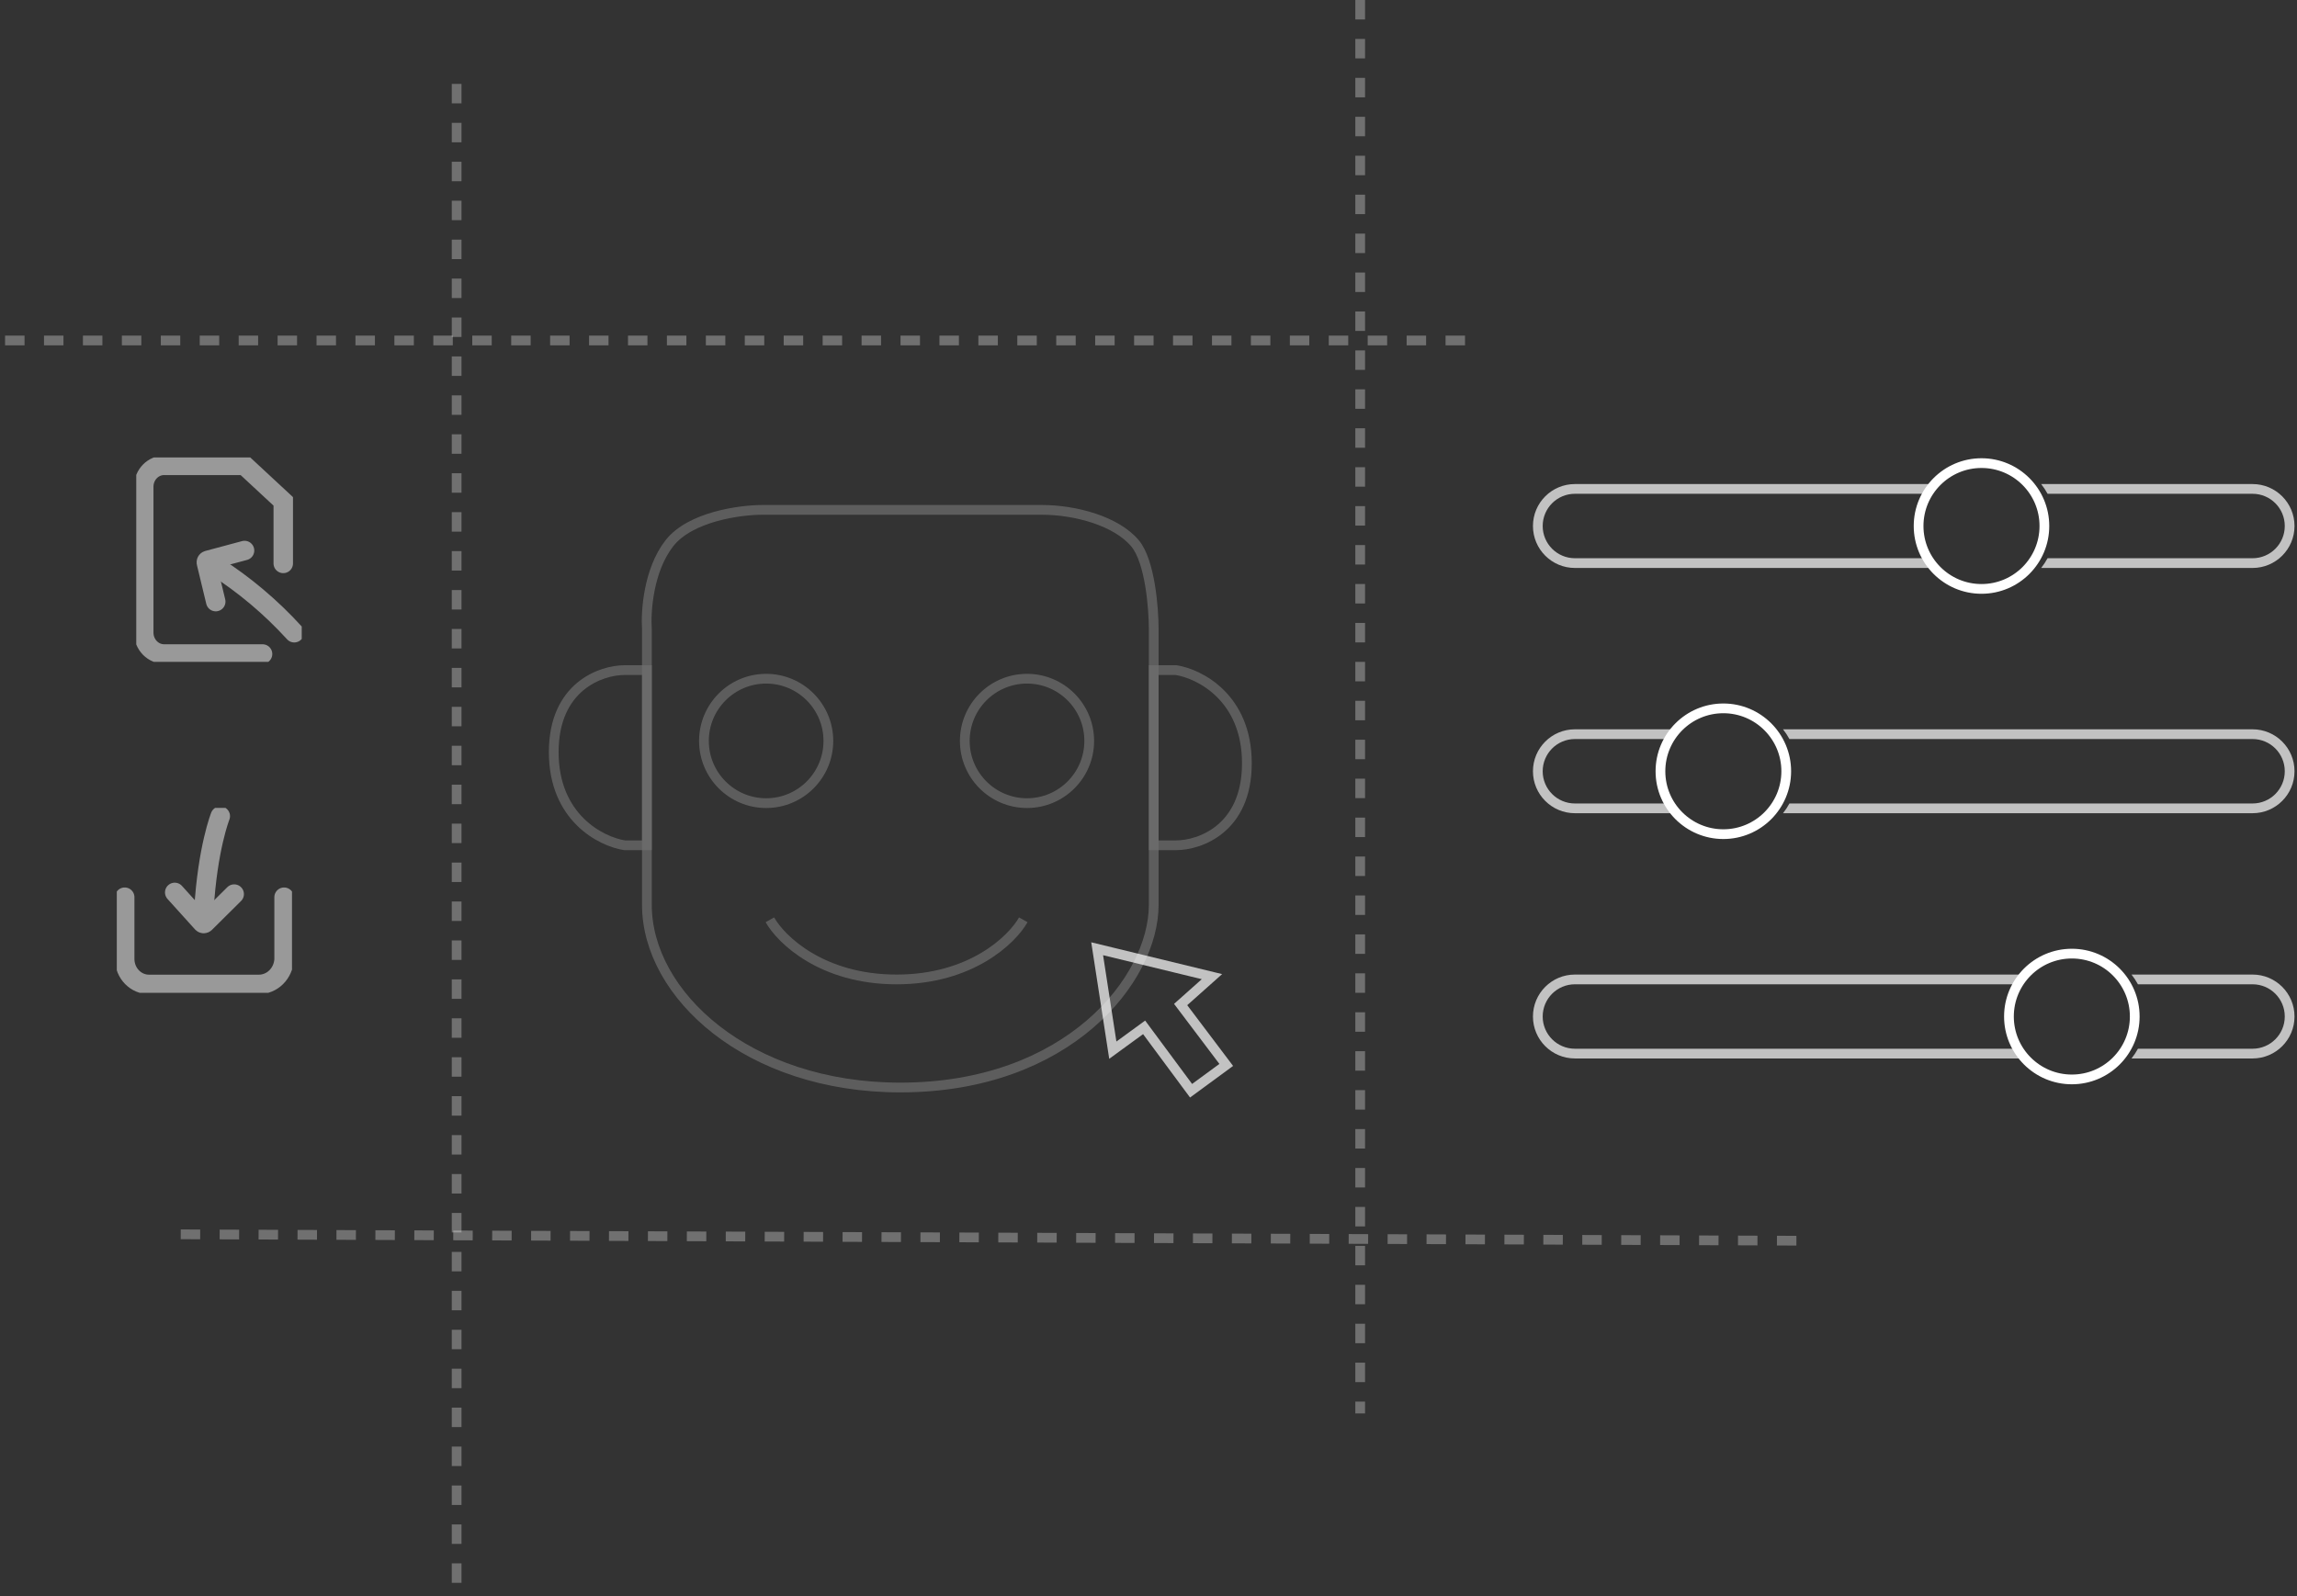 <svg viewBox="0 0 236 164" fill="none" xmlns="http://www.w3.org/2000/svg">
  <rect x="0" y="0" width="236" height="164" fill="#333333" stroke="none"/>
  <line x1="46.916" y1="8.62" x2="46.916" y2="163.12" stroke="white" stroke-opacity="0.3" stroke-dasharray="2 2" />
  <line x1="150.521" y1="34.98" x2="1.52151e-05" y2="34.98" stroke="white" stroke-opacity="0.3"
    stroke-dasharray="2 2" />
  <line x1="18.568" y1="126.813" x2="186.33" y2="127.476" stroke="white" stroke-opacity="0.3" stroke-dasharray="2 2" />
  <line x1="139.749" y1="-2.18557e-08" x2="139.749" y2="145.216" stroke="white" stroke-opacity="0.3"
    stroke-dasharray="2 2" />
  <path
    d="M114.333 107.894L112.725 97.474L124.52 100.34L121.303 103.205L125.987 109.41L122.375 112.062L117.55 105.55L114.333 107.894Z"
    stroke="white" stroke-opacity="0.7" />
  <path fill-rule="evenodd" clip-rule="evenodd"
    d="M210.374 50.732H231.434C233.262 50.732 234.744 52.214 234.744 54.042C234.744 55.87 233.262 57.352 231.434 57.352H210.374C210.183 57.705 209.962 58.039 209.715 58.352H231.434C233.814 58.352 235.744 56.422 235.744 54.042C235.744 51.661 233.814 49.732 231.434 49.732H209.716C209.962 50.044 210.183 50.379 210.374 50.732ZM198.779 49.732H161.81C159.429 49.732 157.5 51.661 157.5 54.042C157.5 56.422 159.429 58.352 161.81 58.352H198.779C198.532 58.039 198.311 57.705 198.12 57.352H161.81C159.981 57.352 158.5 55.87 158.5 54.042C158.5 52.214 159.981 50.732 161.81 50.732H198.12C198.311 50.379 198.532 50.044 198.779 49.732Z"
    fill="white" fill-opacity="0.7" />
  <path fill-rule="evenodd" clip-rule="evenodd"
    d="M183.851 75.929H231.434C233.262 75.929 234.744 77.411 234.744 79.239C234.744 81.067 233.262 82.549 231.434 82.549H183.851C183.66 82.902 183.439 83.236 183.192 83.549H231.434C233.814 83.549 235.744 81.619 235.744 79.239C235.744 76.859 233.814 74.929 231.434 74.929H183.192C183.439 75.242 183.66 75.576 183.851 75.929ZM172.255 74.929H161.81C159.429 74.929 157.5 76.859 157.5 79.239C157.5 81.619 159.429 83.549 161.81 83.549H172.255C172.009 83.236 171.788 82.902 171.597 82.549H161.81C159.981 82.549 158.5 81.067 158.5 79.239C158.5 77.411 159.981 75.929 161.81 75.929H171.597C171.788 75.576 172.009 75.242 172.255 74.929Z"
    fill="white" fill-opacity="0.7" />
  <path fill-rule="evenodd" clip-rule="evenodd"
    d="M219.657 101.126H231.434C233.262 101.126 234.744 102.608 234.744 104.436C234.744 106.264 233.262 107.746 231.434 107.746H219.658C219.467 108.099 219.246 108.434 218.999 108.746H231.434C233.814 108.746 235.744 106.817 235.744 104.436C235.744 102.056 233.814 100.126 231.434 100.126H218.999C219.246 100.439 219.466 100.773 219.657 101.126ZM208.062 100.126H161.81C159.429 100.126 157.5 102.056 157.5 104.436C157.5 106.817 159.429 108.746 161.81 108.746H208.062C207.815 108.434 207.595 108.099 207.404 107.746H161.81C159.981 107.746 158.5 106.264 158.5 104.436C158.5 102.608 159.981 101.126 161.81 101.126H207.404C207.595 100.773 207.816 100.439 208.062 100.126Z"
    fill="white" fill-opacity="0.7" />
  <circle cx="203.584" cy="54.042" r="6.462" stroke="white" />
  <circle cx="177.061" cy="79.239" r="6.462" stroke="white" />
  <circle cx="212.867" cy="104.437" r="6.462" stroke="white" />
  <g opacity="0.5" clip-path="url(#clip0_404_181)">
    <path d="M22.123 58.173C25.096 60.071 27.823 62.368 30.232 65.006" stroke="white" stroke-width="2"
      stroke-linecap="round" />
    <path
      d="M22.166 61.808L21.204 57.815C21.198 57.79 21.196 57.764 21.2 57.738C21.203 57.712 21.212 57.688 21.224 57.665C21.237 57.643 21.253 57.624 21.273 57.608C21.293 57.593 21.315 57.582 21.339 57.575L25.125 56.56"
      stroke="white" stroke-width="2" stroke-linecap="round" />
    <path
      d="M26.976 67.192H16.895C16.342 67.202 15.808 66.98 15.409 66.577C15.011 66.173 14.78 65.62 14.768 65.038V49.962C14.78 49.38 15.011 48.827 15.409 48.423C15.808 48.02 16.342 47.798 16.895 47.808H25.115L29.103 51.51V57.885"
      stroke="white" stroke-width="2" stroke-miterlimit="10" stroke-linecap="round" />
  </g>
  <g opacity="0.5" clip-path="url(#clip1_404_181)">
    <path
      d="M29.188 92.179V98.591C29.146 99.281 28.855 99.928 28.374 100.402C27.892 100.875 27.257 101.139 26.596 101.139H15.33C14.672 101.145 14.038 100.878 13.566 100.397C13.095 99.916 12.824 99.26 12.812 98.572V92.179"
      stroke="white" stroke-width="2" stroke-linecap="round" stroke-linejoin="round" />
    <path d="M20.947 93.509C21.326 87.114 22.633 83.849 22.633 83.849" stroke="white" stroke-width="2"
      stroke-linecap="round" />
    <path
      d="M24.061 91.859L21.064 94.832C21.027 94.867 20.978 94.886 20.928 94.886C20.878 94.886 20.83 94.867 20.793 94.832L17.952 91.686"
      stroke="white" stroke-width="2" stroke-linecap="round" />
  </g>
  <g opacity="0.3">
    <circle cx="78.717" cy="76.122" r="6.392" stroke="white" stroke-opacity="0.7" />
    <circle cx="105.518" cy="76.122" r="6.392" stroke="white" stroke-opacity="0.7" />
    <path
      d="M78.334 52.384H92.501H107.05C110.496 52.384 114.708 53.532 116.622 55.83C118.154 57.667 118.536 62.466 118.536 64.636V92.969C118.536 100.627 109.73 111.73 92.501 111.73C76.802 111.73 66.465 102.158 66.465 92.969V64.636C66.337 62.849 66.618 58.586 68.762 55.83C70.906 53.073 76.037 52.384 78.334 52.384Z"
      stroke="white" stroke-opacity="0.7" />
    <path
      d="M64.168 68.847H66.465V86.843H64.168C61.743 86.46 56.893 84.01 56.893 77.271C56.893 70.532 61.743 68.847 64.168 68.847Z"
      stroke="white" stroke-opacity="0.7" />
    <path
      d="M120.834 86.843L118.536 86.843L118.536 68.848L120.834 68.848C123.259 69.231 128.108 71.681 128.108 78.42C128.108 85.158 123.259 86.843 120.834 86.843Z"
      stroke="white" stroke-opacity="0.7" />
    <path
      d="M79.1 94.501C80.248 96.543 84.46 100.627 92.118 100.627C99.775 100.627 103.987 96.543 105.135 94.501"
      stroke="white" stroke-opacity="0.7" />
  </g>
  <defs>
    <clipPath id="clip0_404_181">
      <rect width="17" height="21" fill="white" transform="translate(14 47)" />
    </clipPath>
    <clipPath id="clip1_404_181">
      <rect width="18" height="19" fill="white" transform="translate(12 83)" />
    </clipPath>
  </defs>
</svg>
